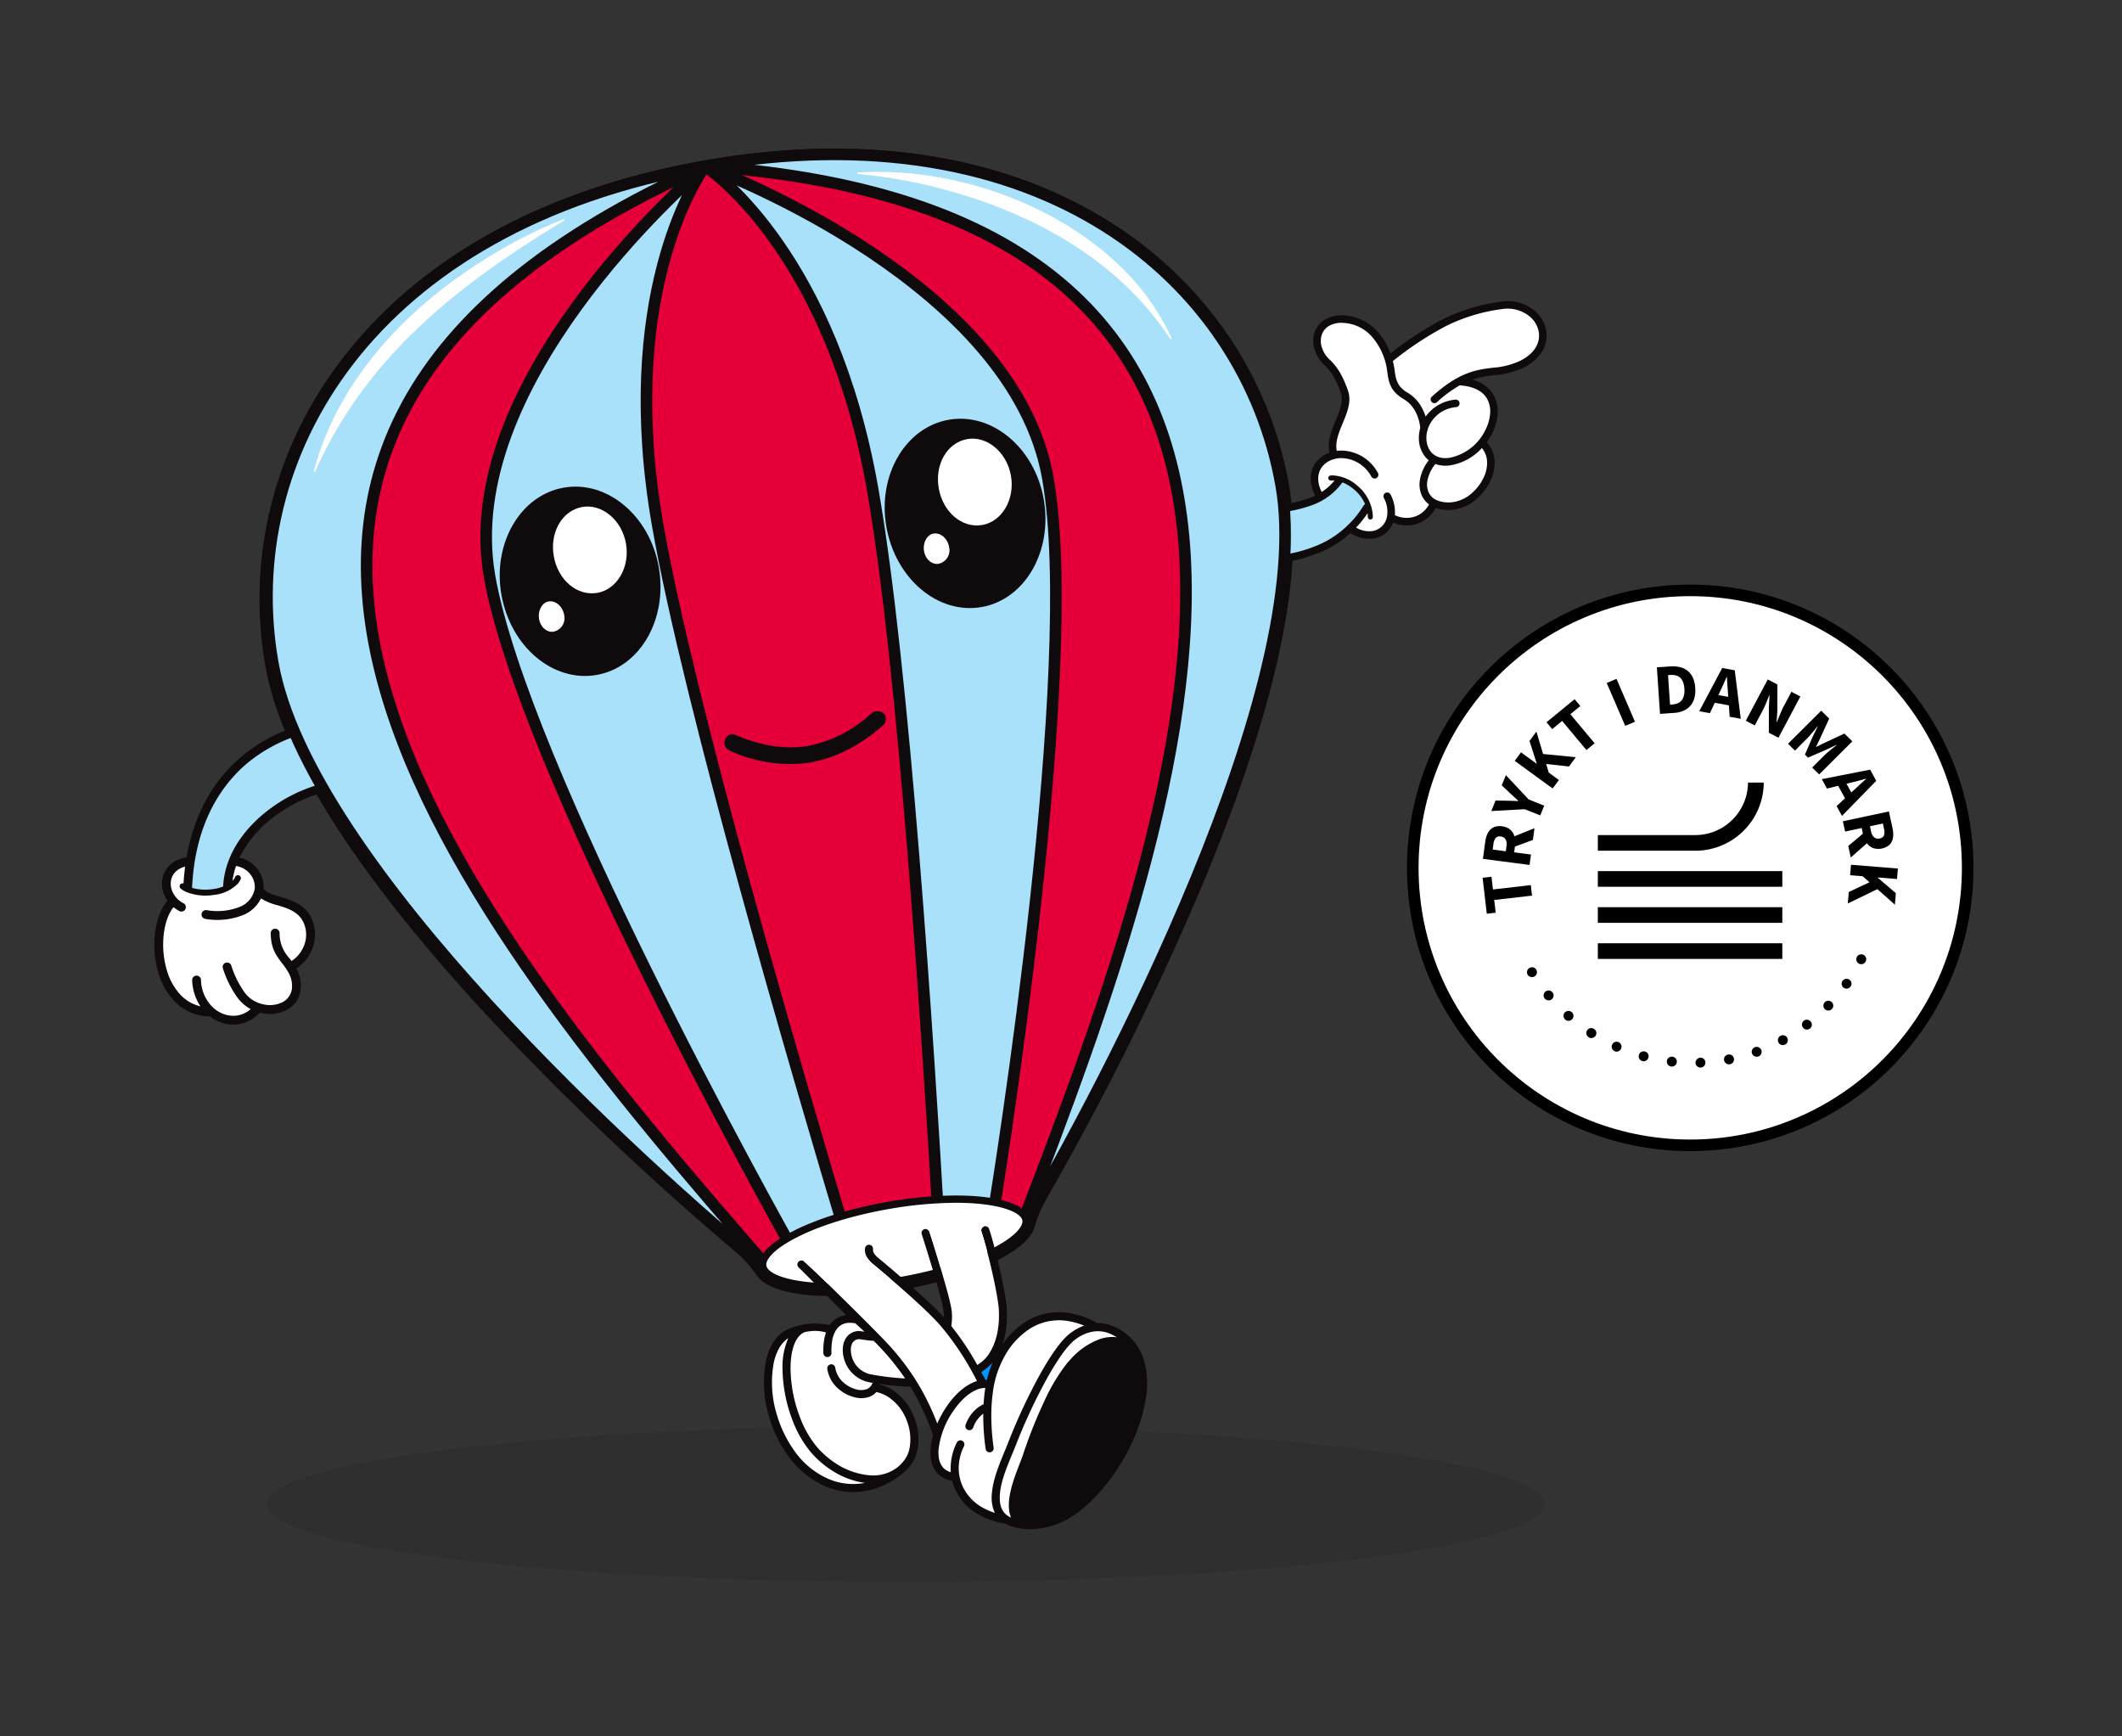<svg xmlns="http://www.w3.org/2000/svg" xmlns:xlink="http://www.w3.org/1999/xlink" width="550" height="450" viewBox="0 0 550 450">
  <rect x="0" y="0" width="550" height="450" fill="#333333" stroke="none"/>
  <defs>
    <clipPath id="clip-Mini_Mois_Ballon">
      <rect width="550" height="450"/>
    </clipPath>
  </defs>
  <g id="Mini_Mois_Ballon" data-name="Mini Mois Ballon" clip-path="url(#clip-Mini_Mois_Ballon)">
    <g id="Mini_Mois" data-name="Mini Mois" transform="translate(40.007 38.019)">
      <path id="Path_24662" data-name="Path 24662" d="M208.434,487.4c91.488,0,165.655,9.05,165.655,20.214s-74.168,20.215-165.655,20.215S42.777,518.781,42.777,507.615,116.944,487.4,208.434,487.4" transform="translate(-13.737 -155.848)" fill="#222" fill-rule="evenodd" opacity="0.2"/>
      <path id="Path_24624" data-name="Path 24624" d="M239.917,280.544a5.406,5.406,0,0,0,.344-.808c.348-1.062.647-2.142,1.069-3.177a41.552,41.552,0,0,1,2.414-4.958,760.322,760.322,0,0,0,39.872-80.234c19.073-45.586,26.694-80.33,22.65-103.265a98.221,98.221,0,0,0-15.23-37.877,101.686,101.686,0,0,0-30.808-29.66c-27.6-17.277-63.54-22.647-103.917-15.527S84,29.494,63.97,55.171A101.693,101.693,0,0,0,45.163,93.579a98.217,98.217,0,0,0-1.357,40.8c4.045,22.936,23.088,52.979,56.6,89.292a760.74,760.74,0,0,0,64.945,61.787q.554.468,1.09.956a38.67,38.67,0,0,1,4.622,5.46c3.514,4.635,18.694,5.98,36.192,2.894,16.389-2.89,29.542-8.737,32.555-14.033Z" transform="translate(-13.579 0)" fill="#e5003a"/>
      <path id="Path_24625" data-name="Path 24625" d="M239.917,280.544a5.406,5.406,0,0,0,.344-.808c.348-1.062.647-2.142,1.069-3.177a41.552,41.552,0,0,1,2.414-4.958,760.322,760.322,0,0,0,39.872-80.234c19.073-45.586,26.694-80.33,22.65-103.265a98.221,98.221,0,0,0-15.23-37.877,101.686,101.686,0,0,0-30.808-29.66c-27.6-17.277-63.54-22.647-103.917-15.527S84,29.494,63.97,55.171A101.693,101.693,0,0,0,45.163,93.579a98.217,98.217,0,0,0-1.357,40.8c4.045,22.936,23.088,52.979,56.6,89.292a760.74,760.74,0,0,0,64.945,61.787q.554.468,1.09.956a38.67,38.67,0,0,1,4.622,5.46c3.514,4.635,18.694,5.98,36.192,2.894,16.389-2.89,29.542-8.737,32.555-14.033Z" transform="translate(-13.579 0)" fill="none" stroke="#0f0b0c" stroke-miterlimit="10" stroke-width="2.91"/>
      <path id="Path_24626" data-name="Path 24626" d="M421.744,126.1a39.432,39.432,0,0,0,17.127-3.576,27.9,27.9,0,0,0,6.563-4.422,8.694,8.694,0,0,0,5.881,1.43,6.5,6.5,0,0,0,3.472-1.629,6.579,6.579,0,0,0,1.695-2.5,8.814,8.814,0,0,0,5.835.415,8.407,8.407,0,0,0,5.055-3.966c.038-.065.086-.152.141-.26a10.3,10.3,0,0,0,4.471.474,11.405,11.405,0,0,0,6.6-3.209,14.226,14.226,0,0,0,3.205-4.463,10.489,10.489,0,0,0,.975-5.225,7.9,7.9,0,0,0-2.008-4.623,16,16,0,0,0,1.4-2.29,13.169,13.169,0,0,0,1.427-5.182,8.529,8.529,0,0,0-1.162-4.92,8.763,8.763,0,0,0-5.47-3.786,25.6,25.6,0,0,1,5.709-1.168,21.521,21.521,0,0,0,7.587-1.958c3.385-1.669,5.205-4.034,5.8-6.483a7.8,7.8,0,0,0-.2-4.352,8.885,8.885,0,0,0-2.376-3.634l-.045-.045a10.929,10.929,0,0,0-9.071-2.575,47.546,47.546,0,0,0-15.2,4.653A84.638,84.638,0,0,0,455.8,71.559a17.218,17.218,0,0,0-3.438-5.737,12.464,12.464,0,0,0-8.8-4.134,8.326,8.326,0,0,0-4.767,1.1,6.173,6.173,0,0,0-2.582,3.1,7.057,7.057,0,0,0-.247,4.028,9.2,9.2,0,0,0,2.754,4.68,13.353,13.353,0,0,1,2.605,3.463,27.83,27.83,0,0,1,1.584,3.683c.775,2.123-.251,4.6-1.3,7.145-1.125,2.721-2.275,5.5-1.629,8.379a8.45,8.45,0,0,0-.78.33,7.414,7.414,0,0,0-2.811,2.339c-1.484,2.074-1.844,4.987-.178,8.376a.945.945,0,0,0,.049.09q-.731.356-1.517.662a31.935,31.935,0,0,1-10.785,1.893l-.088,1.955a34.008,34.008,0,0,0,11.577-2.027,16.582,16.582,0,0,0,7.9-5.909,10.853,10.853,0,0,1,3.035,1.848,10.453,10.453,0,0,1,2.834,3.776.965.965,0,0,0-.367.344,25.9,25.9,0,0,1-10.832,9.822,37.2,37.2,0,0,1-15.781,3.37Z" transform="translate(-135.408 -17.978)" fill="#0f0b0c" fill-rule="evenodd"/>
      <path id="Path_24627" data-name="Path 24627" d="M447.3,102.025a7.007,7.007,0,0,1,2.887-.68,9.026,9.026,0,0,1,7.894,4.781.975.975,0,1,0,1.672-1,10.941,10.941,0,0,0-9.611-5.734,9.43,9.43,0,0,0-1.014.079c-.48-2.291.539-4.757,1.536-7.171,1.2-2.893,2.365-5.719,1.326-8.561a29.8,29.8,0,0,0-1.695-3.94,15.293,15.293,0,0,0-2.988-3.955,7.259,7.259,0,0,1-2.186-3.682,5.124,5.124,0,0,1,.169-2.92,4.239,4.239,0,0,1,1.773-2.13,6.41,6.41,0,0,1,3.661-.811,10.565,10.565,0,0,1,7.451,3.514,16.7,16.7,0,0,1,4.02,9.029l.007.052c.354,2.628.689,5.109,4.356,7.218a7.923,7.923,0,0,1,2.894,3.077,10.958,10.958,0,0,1,1.3,4.376,9.318,9.318,0,0,0-.319,3.353,7.687,7.687,0,0,0,1.08,3.335,6.447,6.447,0,0,0,1.451,1.653,11.451,11.451,0,0,0-2.282,5.027,7.015,7.015,0,0,0,.54,4.231,5.891,5.891,0,0,0,1.815,2.172l-.115.2a6.47,6.47,0,0,1-3.886,3.057,6.905,6.905,0,0,1-4.854-.47,9.819,9.819,0,0,0-1.123-5.355.978.978,0,0,0-1.748.876,7.414,7.414,0,0,1,.786,5.112,4.743,4.743,0,0,1-1.383,2.365,4.559,4.559,0,0,1-2.435,1.139,6.571,6.571,0,0,1-4.149-.913,28.71,28.71,0,0,0,2.976-3.709l.005.046a8.5,8.5,0,0,1,.061.959.651.651,0,0,0,1.3,0,9.976,9.976,0,0,0-.067-1.106,11.078,11.078,0,0,0-3.939-7.037,10.388,10.388,0,0,0-6.359-2.675,5.287,5.287,0,0,0-.61.038.65.65,0,1,0,.152,1.291,4.05,4.05,0,0,1,.459-.027c.138,0,.281,0,.425.016a13.258,13.258,0,0,1-3.327,2.973c-1.3-2.65-1.074-4.855.013-6.374a5.471,5.471,0,0,1,2.077-1.717" transform="translate(-142.653 -20.642)" fill="#fff" fill-rule="evenodd"/>
      <path id="Path_24628" data-name="Path 24628" d="M482.321,97.486A5.731,5.731,0,0,1,481.529,95a7.335,7.335,0,0,1,.2-2.467.97.97,0,0,0,.14-.485,8.451,8.451,0,0,1,7.376-5.655A.977.977,0,1,0,489,84.452a10.711,10.711,0,0,0-7.7,4.4,12.491,12.491,0,0,0-1-2.349,9.871,9.871,0,0,0-3.63-3.829c-2.835-1.63-3.106-3.645-3.393-5.779l-.007-.052a20.632,20.632,0,0,0-.464-2.379,85.6,85.6,0,0,1,13.608-9A45.657,45.657,0,0,1,501.009,61a9,9,0,0,1,7.48,2.081l.044.037a6.913,6.913,0,0,1,1.85,2.823,5.874,5.874,0,0,1,.159,3.273c-.464,1.916-1.958,3.8-4.767,5.186a19.859,19.859,0,0,1-6.956,1.774c-4.28.519-8.77,1.065-15.879,7.475a.977.977,0,1,0,1.312,1.447,32.9,32.9,0,0,1,5.937-4.382.984.984,0,0,0,.259.057c3.49.287,5.628,1.563,6.7,3.315a6.608,6.608,0,0,1,.883,3.809,11.224,11.224,0,0,1-1.228,4.4,13.132,13.132,0,0,1-9.216,7.212c-2.561.413-4.331-.516-5.263-2.025" transform="translate(-151.803 -18.9)" fill="#fff" fill-rule="evenodd"/>
      <path id="Path_24629" data-name="Path 24629" d="M488.007,118.222a7.944,7.944,0,0,0,4.069.307,14.192,14.192,0,0,0,8-4.45,5.957,5.957,0,0,1,1.325,3.265,8.56,8.56,0,0,1-.809,4.253,12.273,12.273,0,0,1-2.766,3.844,9.443,9.443,0,0,1-5.43,2.683,8.032,8.032,0,0,1-3.964-.5,4.142,4.142,0,0,1-2.123-1.975,5.075,5.075,0,0,1-.367-3.056,9.638,9.638,0,0,1,2.035-4.327q.018-.024.034-.047" transform="translate(-155.988 -35.99)" fill="#fff" fill-rule="evenodd"/>
      <path id="Path_24630" data-name="Path 24630" d="M424.1,135.144a67.226,67.226,0,0,1-1.25,9.463q-.181.887-.385,1.764A37.191,37.191,0,0,0,438.242,143a25.9,25.9,0,0,0,10.832-9.821.972.972,0,0,1,.367-.344,10.446,10.446,0,0,0-2.834-3.775,10.846,10.846,0,0,0-3.035-1.849,16.579,16.579,0,0,1-7.9,5.909,33.991,33.991,0,0,1-11.577,2.027" transform="translate(-135.638 -40.206)" fill="#a9e0fa" fill-rule="evenodd"/>
      <path id="Path_24631" data-name="Path 24631" d="M57.227,237.137c-1.5-2.2-4.1-3.313-7.3-3.5a24.874,24.874,0,0,0-9.071,1.434,39.378,39.378,0,0,0-9.578,4.789c-7.077,4.826-12.935,12.151-13.441,20.862a1.09,1.09,0,0,0,.008.211,12.406,12.406,0,0,1-2.671.672,12.885,12.885,0,0,1-5.382-.315v-.026l.014-.3c.729-14.833,6.392-25.325,14.293-31.99a40.228,40.228,0,0,1,27.721-9.092l.2.01a1.144,1.144,0,1,0,.1-2.287l-.2-.01a44.865,44.865,0,0,0-9.514.59l-2.272.449a41.019,41.019,0,0,0-17.511,8.593c-6.946,5.859-12.253,14.479-14.285,26.161a7.883,7.883,0,0,0-4.541,2.2,6.454,6.454,0,0,0-1.766,3.6,7.382,7.382,0,0,0,.539,3.946,8.072,8.072,0,0,0,.839,1.5c-2.014,2.286-3.2,6.1-3.385,10.244a25.767,25.767,0,0,0,1.029,8.452,17.831,17.831,0,0,0,4.131,7.331,12.864,12.864,0,0,0,8.92,3.94,1.137,1.137,0,0,0,.264-.019,10.427,10.427,0,0,0,2.683,1.518,9.55,9.55,0,0,0,3.808.625,9.206,9.206,0,0,0,6.451-3.095l.014-.016q.277.067.563.121a9.683,9.683,0,0,0,6.466-.817,7.022,7.022,0,0,0,2.316-2.008,6.856,6.856,0,0,0,1.2-2.811,9.075,9.075,0,0,0-1.09-5.917,10.556,10.556,0,0,0,3.838-4.381,10.075,10.075,0,0,0,.925-5.774c-.906-6.01-5.237-7.309-9-8.438-1.768-.53-3.385-1.015-4.107-1.928a1.151,1.151,0,0,0-.126-.137,7.566,7.566,0,0,0-1.373-4.819,8.094,8.094,0,0,0-4.872-3.252,30.492,30.492,0,0,1,10.5-11.694,37.032,37.032,0,0,1,9.013-4.511l.052-.018a27.766,27.766,0,0,1,6.934-1.3L49,235.9q.408,0,.8.024c2.492.145,4.475.944,5.538,2.5a1.147,1.147,0,0,0,1.893-1.291" transform="translate(0 -69.21)" fill="#0f0b0c" fill-rule="evenodd"/>
      <path id="Path_24632" data-name="Path 24632" d="M61.86,237.725c-1.5-2.2-4.1-3.313-7.3-3.5a24.875,24.875,0,0,0-9.071,1.434,39.38,39.38,0,0,0-9.578,4.788C28.83,245.273,22.972,252.6,22.467,261.31a1.09,1.09,0,0,0,.008.211,12.4,12.4,0,0,1-2.671.672,12.885,12.885,0,0,1-5.382-.315v-.026l.014-.3c.729-14.833,6.392-25.325,14.293-31.99a40.228,40.228,0,0,1,27.721-9.092l.2.01a1.147,1.147,0,0,0,1.192-1.095" transform="translate(-4.633 -69.798)" fill="#a9e0fa" fill-rule="evenodd"/>
      <path id="Path_24633" data-name="Path 24633" d="M26.137,276a5.227,5.227,0,0,1,.97,3.4,3.6,3.6,0,0,1-.063.4l-.01.038a6.24,6.24,0,0,1-3.82,4.376,15.874,15.874,0,0,1-8.553.847,1.147,1.147,0,1,0-.34,2.268,18.169,18.169,0,0,0,9.826-1.025,8.744,8.744,0,0,0,4.571-4.294,14.168,14.168,0,0,0,4.253,1.765c3.114.933,6.7,2.008,7.387,6.581a7.783,7.783,0,0,1-.726,4.455,8.241,8.241,0,0,1-3,3.431c-.2-.27-.4-.531-.6-.792a9.341,9.341,0,0,1-2.485-6.429,1.147,1.147,0,0,0-2.295,0c0,3.965,1.458,5.863,2.96,7.82a17.727,17.727,0,0,1,1.57,2.283,6.9,6.9,0,0,1,.921,4.549,4.563,4.563,0,0,1-.8,1.87A4.726,4.726,0,0,1,34.34,308.9a7.449,7.449,0,0,1-4.96.574,7.966,7.966,0,0,1-4.987-3.2A25.493,25.493,0,0,1,21,299.347a1.147,1.147,0,0,0-2.161.762,27.5,27.5,0,0,0,3.744,7.568,10.878,10.878,0,0,0,3.47,3.035,6.822,6.822,0,0,1-4.213,1.715,7.268,7.268,0,0,1-2.893-.482,8.261,8.261,0,0,1-2.639-1.639,10.165,10.165,0,0,1-3.134-7.183,1.144,1.144,0,1,0-2.287.1,12.951,12.951,0,0,0,2.155,6.77,10.485,10.485,0,0,1-5.137-2.941,15.589,15.589,0,0,1-3.575-6.4,23.447,23.447,0,0,1-.936-7.693c.155-3.549,1.09-6.765,2.671-8.663a9.055,9.055,0,0,0,1.513,1,1.143,1.143,0,1,0,1.059-2.027,6.211,6.211,0,0,1-2.877-3.046,5.09,5.09,0,0,1-.377-2.716,4.182,4.182,0,0,1,1.138-2.333,5.291,5.291,0,0,1,2.536-1.388q-.277,2.123-.414,4.372a.762.762,0,0,0-.732,1.31,6.422,6.422,0,0,0,1.373.848,13.443,13.443,0,0,0,7.19.8,10.1,10.1,0,0,0,6.26-2.929l.045-.051a4.864,4.864,0,0,0,.657-1.041.764.764,0,1,0-1.387-.64,3.389,3.389,0,0,1-.454.714l-.031.041c-.07.084-.145.164-.223.244a19.581,19.581,0,0,1,.92-3.847c.075.013.149.029.224.044l.04.01A5.845,5.845,0,0,1,26.137,276" transform="translate(-1.086 -87.205)" fill="#fff" fill-rule="evenodd"/>
      <path id="Path_24634" data-name="Path 24634" d="M220.827,286.707c-14.109-46.974-41.489-140.684-49.634-186.877C160.783,40.8,180.8,10.162,183.406,6.49c-5.188,4.446-64.616,56.634-55.849,106.355,8.614,48.85,72.471,163.6,80.17,177.308,3.582-1.135,8.049-2.314,13.1-3.442" transform="translate(-40.673 -1.448)" fill="#a9e0fa"/>
      <path id="Path_24635" data-name="Path 24635" d="M220.827,286.707c-14.109-46.974-41.489-140.684-49.634-186.877C160.783,40.8,180.8,10.162,183.406,6.49c-5.188,4.446-64.616,56.634-55.849,106.355,8.614,48.85,72.471,163.6,80.17,177.308C211.31,289.017,215.775,287.836,220.827,286.707Z" transform="translate(-40.673 -1.448)" fill="none" stroke="#0f0b0c" stroke-linecap="round" stroke-linejoin="round" stroke-width="3"/>
      <path id="Path_24636" data-name="Path 24636" d="M253.636,90.024c8.145,46.192,14.463,143.614,17.275,192.581,5.133-.666,9.734-1.085,13.487-1.244,2.545-15.516,23.306-145.184,14.692-194.034C290.236,37.121,215.365,8.4,210.232,6.486c3.006,2.04,32.843,23.641,43.4,83.535" transform="translate(-67.5 -1.447)" fill="#a9e0fa"/>
      <path id="Path_24637" data-name="Path 24637" d="M253.636,90.024c8.145,46.192,14.463,143.614,17.275,192.581,5.133-.666,9.734-1.085,13.487-1.244,2.545-15.516,23.306-145.184,14.692-194.034C290.236,37.121,215.365,8.4,210.232,6.486,213.238,8.526,243.075,30.127,253.636,90.024Z" transform="translate(-67.5 -1.447)" fill="none" stroke="#0f0b0c" stroke-linejoin="round" stroke-width="3"/>
      <path id="Path_24638" data-name="Path 24638" d="M292.009,280.1c.115.017.225.035.333.054,21.7-36.817,76.416-140.219,67.211-192.435C350.125,34.249,297.1-10.277,210.232,5.041,387.084,17.416,337.367,163.075,292.009,280.1" transform="translate(-67.5 -0.001)" fill="#a9e0fa"/>
      <path id="Path_24639" data-name="Path 24639" d="M292.009,280.1c.115.017.225.035.333.054,21.7-36.817,76.416-140.219,67.211-192.435C350.125,34.249,297.1-10.277,210.232,5.041,387.084,17.416,337.367,163.075,292.009,280.1Z" transform="translate(-67.5 -0.001)" fill="none" stroke="#0f0b0c" stroke-linecap="round" stroke-linejoin="round" stroke-width="3"/>
      <path id="Path_24640" data-name="Path 24640" d="M173.771,292.925C91.125,198.472-5.411,78.6,156.541,6.486,69.677,21.8,35.077,81.778,44.505,135.247c9.207,52.216,95.987,130.668,128.971,157.843.094-.057.192-.109.294-.165" transform="translate(-13.809 -1.447)" fill="#a9e0fa"/>
      <path id="Path_24641" data-name="Path 24641" d="M173.771,292.925C91.125,198.472-5.411,78.6,156.541,6.486,69.677,21.8,35.077,81.778,44.505,135.247c9.207,52.216,95.987,130.668,128.971,157.843C173.574,293.035,173.669,292.981,173.771,292.925Z" transform="translate(-13.809 -1.447)" fill="none" stroke="#0f0b0c" stroke-linecap="round" stroke-linejoin="round" stroke-width="3"/>
      <path id="Path_24642" data-name="Path 24642" d="M250.437,423.532c-10.47,0-17.606-2.1-18.179-5.358-.411-2.331,2.741-5.447,8.433-8.335,6.181-3.138,14.691-5.766,23.96-7.4a103.727,103.727,0,0,1,17.643-1.65c10.469,0,17.605,2.1,18.179,5.358.411,2.331-2.741,5.447-8.433,8.335-6.182,3.138-14.691,5.766-23.961,7.4a103.781,103.781,0,0,1-17.642,1.65" transform="translate(-74.56 -128.041)" fill="#fff"/>
      <path id="Path_24643" data-name="Path 24643" d="M281.843,399.4v1.888h0c10.795,0,16.848,2.3,17.249,4.578.247,1.4-1.681,4.159-7.93,7.33-6.1,3.1-14.514,5.693-23.7,7.313a102.834,102.834,0,0,1-17.477,1.635c-10.8,0-16.849-2.3-17.25-4.577-.247-1.4,1.681-4.159,7.928-7.33,6.1-3.1,14.514-5.693,23.7-7.312a102.761,102.761,0,0,1,17.477-1.636Zm0,0a104.149,104.149,0,0,0-17.805,1.664c-19.35,3.412-34.2,10.947-33.16,16.829.694,3.938,8.33,6.139,19.109,6.139a104.154,104.154,0,0,0,17.805-1.664c19.35-3.412,34.2-10.947,33.16-16.829-.694-3.938-8.331-6.139-19.109-6.139" transform="translate(-74.112 -127.595)" fill="#0f0b0c"/>
      <path id="Path_24644" data-name="Path 24644" d="M295.6,436.677a20.94,20.94,0,0,1-1.072,5.1,20.786,20.786,0,0,1,6-5.852,16.143,16.143,0,0,1,11.47-2.259A22.181,22.181,0,0,1,318.672,436a1.051,1.051,0,0,1,.321.26,10.076,10.076,0,0,1,4.469.907,13.657,13.657,0,0,1,7.782,8.85,22.7,22.7,0,0,1,.418,9.951,42.463,42.463,0,0,1-3.311,10.718c-4.614,10.242-12.927,19.668-20.613,21.969a22.644,22.644,0,0,1-4.582.914,16.7,16.7,0,0,1-5-.309,10.454,10.454,0,0,1-3.024-1.09,1.062,1.062,0,0,1-.31-.011,21.4,21.4,0,0,1-5.555-1.807,14.539,14.539,0,0,1-6.807-6.6,13.171,13.171,0,0,1-.965-2.664.993.993,0,0,1-.2-.018,6.426,6.426,0,0,1-3.757-2.042,7.212,7.212,0,0,1-1.633-4.083,11.766,11.766,0,0,1-.026-1.991,17.81,17.81,0,0,1,.664-3.656l-.019-.052a74.647,74.647,0,0,0-2.983-7.214,59.492,59.492,0,0,0-2.879-5.313c-1.646-.025-3.287-.135-4.847-.3-1.11-.115-2.18-.252-3.186-.4a.975.975,0,0,1,.05.134,11.922,11.922,0,0,1,3.548,1.58,14.6,14.6,0,0,1,5.49,7.11,15.11,15.11,0,0,1,.74,8.461v0a9.613,9.613,0,0,1-1.31,3.159,11.958,11.958,0,0,1-2.172,2.5,11.309,11.309,0,0,1-1.1.841c-.023.021-.047.04-.071.057a21.612,21.612,0,0,1-6.664,3.392,18.288,18.288,0,0,1-12.029-.5,23.138,23.138,0,0,1-10.065-7.986,33.256,33.256,0,0,1-5.022-10.285,30.414,30.414,0,0,1-.828-14.356c.708-3.278,2.173-6.061,4.583-7.674a8.023,8.023,0,0,1,1.5-.758,17.478,17.478,0,0,1,10.458-.925,6.268,6.268,0,0,1,4.261-2.63c-.6-.525-11.646-11.75-12.265-12.288a1.044,1.044,0,0,1,1.37-1.577c3.936,3.417,17.8,17.225,20.806,20.382a65.069,65.069,0,0,1,7.989,10.088,61.119,61.119,0,0,1,3.528,6.377c.771,1.606,1.507,3.31,2.212,5.123a26.833,26.833,0,0,1,2.572-4.622c2.123-3.049,4.844-5.5,7.708-6.353a73.115,73.115,0,0,0-9.534-14.453c-3.45-3.959-11.646-11.1-17.263-15.75a7.6,7.6,0,0,1-1.641-1.766,3.712,3.712,0,0,1-.585-2.443,1.047,1.047,0,0,1,2.081.229,1.691,1.691,0,0,0,.278,1.108,5.611,5.611,0,0,0,1.2,1.262c5.408,4.479,13.539,11.555,16.945,15.349a21.483,21.483,0,0,0-.4-3.081c-.635-3.319-4.679-16.421-5.393-18.476a1.046,1.046,0,0,1,1.976-.688c.733,2.1,4.809,15.311,5.471,18.776a13.477,13.477,0,0,1,.213,5.652,71.644,71.644,0,0,1,6.75,10.1,11.5,11.5,0,0,0,1.454-1.087,8.7,8.7,0,0,0,1.516-1.726c2.12-3.218,2.794-7.171,2.609-11.3-.189-4.21-3.136-16.413-4.506-20.424a1.048,1.048,0,1,1,1.983-.678c1.422,4.16,4.41,16.557,4.61,21.012,0,.1,0,.985,0,1.721,0,.688-.012,1.377-.073,2.065" transform="translate(-74.705 -131.373)" fill="#0f0b0c" fill-rule="evenodd"/>
      <path id="Path_24645" data-name="Path 24645" d="M273.055,455.935q-.61-.641-1.243-1.279h-.1a19.982,19.982,0,0,1-2.4-.258c-.281-.042-.55-.083-.861-.12a2.008,2.008,0,0,0-2.135.913,3.473,3.473,0,0,0-.423,1.546,6.015,6.015,0,0,0,.252,2.023,6.384,6.384,0,0,0,4.919,4.594c1.6.3,3.541.6,5.622.815,1.063.108,2.161.194,3.265.243a64.464,64.464,0,0,0-6.891-8.476" transform="translate(-85.367 -145.196)" fill="#fff" fill-rule="evenodd"/>
      <path id="Path_24646" data-name="Path 24646" d="M268.35,467.314a9.8,9.8,0,0,0-3.222-1.377h-.005a4.514,4.514,0,0,1-1.726,1.2,6.494,6.494,0,0,1-3.874.172,9.958,9.958,0,0,1-3.771-1.827,8.536,8.536,0,0,1-3.353-5.537,1.045,1.045,0,1,1,2.072-.272,6.456,6.456,0,0,0,2.564,4.155A7.839,7.839,0,0,0,260,465.272a4.452,4.452,0,0,0,2.632-.082,2.467,2.467,0,0,0,1.365-1.331,1.046,1.046,0,0,1,.189-.287q-.459-.079-.888-.159a8.46,8.46,0,0,1-6.549-6.065,8.089,8.089,0,0,1-.325-2.732,5.549,5.549,0,0,1,.7-2.476,3.977,3.977,0,0,1,4.184-1.94c.2.025.448.06.71.1q-1.147-1.09-2.361-2.192a1,1,0,0,1-.185-.011,7.349,7.349,0,0,0-1.406-.09,3.992,3.992,0,0,0-3.023,1.368,7.016,7.016,0,0,0-1.411,3.5,15.327,15.327,0,0,0-.146,2.91,1.048,1.048,0,0,1-2.1.074,17.348,17.348,0,0,1,.172-3.3,11.61,11.61,0,0,1,.506-2.06,10.3,10.3,0,0,0-4.278-.3c-.414.051-.818.122-1.213.206l-.036.015a3.684,3.684,0,0,0-1.039.641c-1.784,1.543-2.619,4.833-2.623,8.778a36.315,36.315,0,0,0,2.619,13.093,26.134,26.134,0,0,0,4.292,7.318,22.611,22.611,0,0,0,4.666,4.082,18.764,18.764,0,0,0,8.822,3.175,10.269,10.269,0,0,0,7.6-2.29,9.884,9.884,0,0,0,1.791-2.065,7.572,7.572,0,0,0,1.017-2.475,13,13,0,0,0-.657-7.265,12.507,12.507,0,0,0-4.677-6.1" transform="translate(-77.982 -143.2)" fill="#fff" fill-rule="evenodd"/>
      <path id="Path_24647" data-name="Path 24647" d="M259.856,491.371a21.352,21.352,0,0,1-8.835-3.409,24.711,24.711,0,0,1-5.1-4.463,28.226,28.226,0,0,1-4.647-7.909,38.5,38.5,0,0,1-2.772-13.879A18.375,18.375,0,0,1,240,453.86c-1.961,1.281-3.171,3.625-3.774,6.421a28.239,28.239,0,0,0,.786,13.321,31.162,31.162,0,0,0,4.7,9.638,21.048,21.048,0,0,0,9.138,7.279,16.227,16.227,0,0,0,9.01.851" transform="translate(-75.692 -145.08)" fill="#fff" fill-rule="evenodd"/>
      <path id="Path_24648" data-name="Path 24648" d="M317.5,464.256a13.606,13.606,0,0,1-1.826,1.351q.523.961,1.062,1.988l.018.037c.124,0,.251.005.378.013a27.859,27.859,0,0,1,1.485-4.524,11.309,11.309,0,0,1-1.119,1.135" transform="translate(-101.352 -148.053)" fill="#0092ff" fill-rule="evenodd"/>
      <path id="Path_24649" data-name="Path 24649" d="M310.954,464.584c-2.714.284-5.474,2.658-7.63,5.752a21.809,21.809,0,0,0-3.963,10.26,9.74,9.74,0,0,0,.025,1.646,5.177,5.177,0,0,0,1.122,2.92,4.148,4.148,0,0,0,2.032,1.233,14.26,14.26,0,0,1,.211-3.7,15.43,15.43,0,0,1,1.342-3.99,1.046,1.046,0,0,1,1.876.925,13.337,13.337,0,0,0-1.161,3.448,11.589,11.589,0,0,0,.928,7.265,12.47,12.47,0,0,0,5.852,5.645,17.541,17.541,0,0,0,2.352.952,9.715,9.715,0,0,1-.74-5.2c.318-3.579,1.912-7.425,3.306-10.792.34-.819.668-1.611.979-2.409a147.128,147.128,0,0,1,8.285-17.69c2.642-4.7,5.3-8.534,7.5-10.284a13.356,13.356,0,0,1,3.805-2.15,18.63,18.63,0,0,0-4.02-1.167,14.1,14.1,0,0,0-10.021,1.966,19.911,19.911,0,0,0-6.851,7.693,25.6,25.6,0,0,0-2.579,7.654,44.366,44.366,0,0,0-.566,7.343,60.047,60.047,0,0,0,.6,8.157,1.046,1.046,0,1,1-2.073.287,62.117,62.117,0,0,1-.614-8.444c0-.221,0-.441,0-.662a6.773,6.773,0,0,0-1.159,1.069,7.752,7.752,0,0,0-1.447,2.5,1.046,1.046,0,0,1-1.978-.683,9.881,9.881,0,0,1,1.84-3.186,8.211,8.211,0,0,1,2.788-2.136l.04-.016c.084-1.44.229-2.856.448-4.23a5.185,5.185,0,0,0-.526.03" transform="translate(-96.108 -142.883)" fill="#fff" fill-rule="evenodd"/>
      <path id="Path_24650" data-name="Path 24650" d="M335.109,463.213a145.093,145.093,0,0,0-8.158,17.425c-.287.741-.636,1.579-1,2.45-1.337,3.227-2.868,6.914-3.155,10.175-.229,2.6.337,4.172,1.251,5.14a4.9,4.9,0,0,0,1.617,1.1c-1.648-3.964.651-9.88,2.24-13.969.348-.9.661-1.7.884-2.373a124.72,124.72,0,0,1,5.611-14.046,47.834,47.834,0,0,1,5.7-9.5c.326-.392.68-.793,1.06-1.2a18.84,18.84,0,0,1,7.63-5.206,9.836,9.836,0,0,1,4.314-.431,13.7,13.7,0,0,0-1.581-.839,8.013,8.013,0,0,0-4.665-.617,10.523,10.523,0,0,0-4.767,2.222c-1.975,1.572-4.46,5.182-6.98,9.668" transform="translate(-103.624 -144.23)" fill="#fff" fill-rule="evenodd"/>
      <path id="Path_24651" data-name="Path 24651" d="M285.138,461.48c2.123-3.049,4.844-5.5,7.708-6.354a73.109,73.109,0,0,0-9.534-14.453c-3.45-3.958-11.646-11.1-17.263-15.75a7.616,7.616,0,0,1-1.641-1.766l-16.378.975c3.936,3.418,17.8,17.225,20.806,20.382a65.1,65.1,0,0,1,7.989,10.088,61.2,61.2,0,0,1,3.528,6.378c.771,1.606,1.507,3.31,2.212,5.123a26.832,26.832,0,0,1,2.572-4.622" transform="translate(-79.636 -135.222)" fill="#fff" fill-rule="evenodd"/>
      <path id="Path_24652" data-name="Path 24652" d="M293.9,411.95a1.046,1.046,0,0,1,1.332.645c.733,2.1,4.808,15.311,5.471,18.775a13.445,13.445,0,0,1,.212,5.652,71.443,71.443,0,0,1,6.75,10.1,11.578,11.578,0,0,0,1.455-1.086,8.737,8.737,0,0,0,1.515-1.727c2.12-3.218,2.793-7.171,2.609-11.3-.189-4.211-3.136-16.413-4.507-20.424a1.049,1.049,0,0,1,.653-1.331" transform="translate(-94.362 -131.401)" fill="#fff" fill-rule="evenodd"/>
      <path id="Path_24653" data-name="Path 24653" d="M268.372,8.841C291.883,7.317,318.345,16.1,335.618,32.3A60.873,60.873,0,0,1,349.862,51.88l-.3.194c-.591-.869-1.978-2.827-2.543-3.65-.556-.7-2.166-2.761-2.754-3.493-13.377-16.046-32.674-26.023-52.591-31.474A132.97,132.97,0,0,0,268.354,9.2l.018-.359" transform="translate(-86.16 -2.148)" fill="#fff"/>
      <path id="Path_24654" data-name="Path 24654" d="M125.869,26.988C106.7,38.571,88.3,51.732,74.613,69.57A114.452,114.452,0,0,0,61.171,92.157l-.344-.1c.291-1.009,1-3.327,1.28-4.284.312-.844,1.2-3.317,1.532-4.2,7.84-19.506,23.355-34.989,40.927-46.063a123.33,123.33,0,0,1,21.179-10.859Z" transform="translate(-19.533 -7.921)" fill="#fff"/>
      <path id="Path_24655" data-name="Path 24655" d="M295.378,103.171c-11.273,1.988-18.467,14.486-16.129,27.743,2.38,13.5,13.415,22.776,24.688,20.791s18.468-14.485,16.088-27.978c-2.338-13.258-13.373-22.542-24.646-20.554" transform="translate(-89.516 -32.403)" fill="#0f0b0c" fill-rule="evenodd"/>
      <path id="Path_24656" data-name="Path 24656" d="M306.75,110.612c-5.278.93-8.478,6.621-7.392,12.777s6.04,10.408,11.317,9.478c5.037-.888,8.478-6.622,7.392-12.777s-6.281-10.366-11.317-9.478" transform="translate(-96.047 -34.839)" fill="#fff" fill-rule="evenodd"/>
      <path id="Path_24657" data-name="Path 24657" d="M297.6,154.541a3.582,3.582,0,0,0,2.69-4.38c-.375-2.13-2.149-3.771-4.068-3.433-1.679.3-2.784,2.443-2.41,4.574s2.107,3.535,3.786,3.239" transform="translate(-94.312 -46.458)" fill="#fff" fill-rule="evenodd"/>
      <path id="Path_24658" data-name="Path 24658" d="M148.418,129.083c-11.273,1.988-18.467,14.486-16.129,27.743,2.38,13.5,13.415,22.776,24.688,20.791s18.467-14.485,16.088-27.98c-2.338-13.258-13.373-22.542-24.646-20.554" transform="translate(-42.334 -40.721)" fill="#0f0b0c" fill-rule="evenodd"/>
      <path id="Path_24659" data-name="Path 24659" d="M159.786,136.526c-5.278.93-8.478,6.621-7.392,12.777s6.04,10.408,11.317,9.478c5.037-.888,8.478-6.622,7.392-12.777s-6.28-10.366-11.317-9.478" transform="translate(-48.863 -43.159)" fill="#fff" fill-rule="evenodd"/>
      <path id="Path_24660" data-name="Path 24660" d="M150.642,180.454a3.581,3.581,0,0,0,2.69-4.379c-.375-2.13-2.149-3.771-4.068-3.433-1.679.3-2.784,2.443-2.41,4.574s2.107,3.534,3.786,3.238" transform="translate(-47.129 -54.778)" fill="#fff" fill-rule="evenodd"/>
      <path id="Path_24661" data-name="Path 24661" d="M258.791,218.164a2.209,2.209,0,0,0,.219-2.967,2.6,2.6,0,0,0-3.243-.161,33.43,33.43,0,0,1-16.79,8.574c-6.038.822-11.889-.1-18.313-2.872a2,2,0,0,0-2.794.981,2.222,2.222,0,0,0,1.022,2.993,37.38,37.38,0,0,0,20.6,3.2c6.716-1.185,13.1-4.263,19.3-9.753" transform="translate(-69.872 -68.245)" fill="#0f0b0c"/>
    </g>
    <g id="Trykt_i_Danmark" data-name="Trykt i Danmark" transform="translate(366.179 153)">
      <ellipse id="Stroke" cx="71.911" cy="71.911" rx="71.911" ry="71.911" transform="translate(0 0)" fill="#fff" stroke="#000" stroke-miterlimit="10" stroke-width="3"/>
      <g id="Content" transform="translate(18.092 19.689)">
        <path id="Path_802" data-name="Path 802" d="M14.342,49.81a1.249,1.249,0,0,0-.453,1.725v.032a1.353,1.353,0,0,0,1.131.606,1.18,1.18,0,0,0,.645-.191,1.286,1.286,0,0,0,.449-1.757,1.27,1.27,0,0,0-1.773-.415" transform="translate(-2.202 28.373)"/>
        <path id="Path_803" data-name="Path 803" d="M20.481,42.08l-.316-2.728-9.806,1.131-.388-3.3-2.3.266,1.089,9.318,2.306-.262-.388-3.3Z" transform="translate(-7.668 17.341)"/>
        <path id="Path_804" data-name="Path 804" d="M18.543,29.538l-5.91-6.3-1.078,2.647,2.19,2.056c.364.33.712.655,1.051.968s.691.64,1.064.974l-.027.07c-.51-.015-.99-.03-1.445-.047s-.935-.03-1.424-.04l-3.007-.043-1.1,2.72,8.656-.479,4.027,1.608,1.03-2.528Z" transform="translate(-6.597 4.961)"/>
        <path id="Path_805" data-name="Path 805" d="M17.661,17.262l-1.792,2.42,1.87,5.831-.04.059-4.023-2.934-1.632,2.2L21.867,32,23.5,29.806,20.86,27.88,20.2,25.645l5.9.651,1.786-2.407L19.4,23.063Z" transform="translate(-3.713 -0.346)"/>
        <path id="Path_806" data-name="Path 806" d="M19,56.02a1.3,1.3,0,0,0,.129,1.824,1.188,1.188,0,0,0,.838.317,1.266,1.266,0,0,0,.965-.415,1.3,1.3,0,0,0-.093-1.82A1.355,1.355,0,0,0,19,56.02" transform="translate(2.295 33.699)"/>
        <path id="Path_807" data-name="Path 807" d="M18.26,53.276a1.292,1.292,0,0,0-1.805-.194,1.308,1.308,0,0,0-.194,1.824,1.354,1.354,0,0,0,1.839.16,1.3,1.3,0,0,0,.16-1.822Z" transform="translate(-0.157 31.203)"/>
        <path id="Path_808" data-name="Path 808" d="M57.291,33.432l4.3-.917.316,1.467-3.8,3.187.649,2.99,4.189-3.7a3.562,3.562,0,0,0,1.6,1.257,4.548,4.548,0,0,0,3.987-.634,3.051,3.051,0,0,0,.933-1.219,4.072,4.072,0,0,0,.3-1.574,8.308,8.308,0,0,0-.2-1.8l-.929-4.263L56.712,30.768Zm9.781-2.09.3,1.378a3.135,3.135,0,0,1,0,1.68,1.355,1.355,0,0,1-1.1.812,1.635,1.635,0,0,1-1.445-.27,2.555,2.555,0,0,1-.8-1.506l-.3-1.378Z" transform="translate(36.672 9.382)"/>
        <path id="Path_809" data-name="Path 809" d="M47.833,18.216a20.367,20.367,0,0,0,.935-2.026q.434-1.073.819-2l.065.038-.173,2.881-.019,6.8,2.5,1.3,5.678-10.7L55.316,13.3l-2,3.776q-.5.951-.95,2.058c-.3.738-.573,1.4-.819,2l-.072-.032.194-2.917.011-6.783-2.5-1.3L43.5,20.8l2.319,1.21Z" transform="translate(24.728 -6.705)"/>
        <path id="Path_810" data-name="Path 810" d="M22.555,16.7l2.58-2.114L23.658,12.81l-7.291,5.98,1.476,1.773,2.58-2.116,6.295,7.543,2.127-1.75Z" transform="translate(0.196 -4.299)"/>
        <path id="Path_24614" data-name="Path 24614" d="M0,0,2.748.009l.038,12.1L.038,12.1Z" transform="matrix(0.92, -0.393, 0.393, 0.92, 32.173, 4.312)"/>
        <rect id="Rectangle_73" data-name="Rectangle 73" width="47.814" height="4.055" transform="translate(29.871 62.417)"/>
        <rect id="Rectangle_74" data-name="Rectangle 74" width="47.814" height="4.055" transform="translate(29.871 53.069)"/>
        <path id="Path_811" data-name="Path 811" d="M66.362,24.26h-4.09a13.671,13.671,0,0,1-13.713,13.6v0h-25.2v4.059h25.2a17.747,17.747,0,0,0,17.8-17.651" transform="translate(6.515 5.867)"/>
        <path id="Path_812" data-name="Path 812" d="M37.906,62.027a1.337,1.337,0,0,0-1.257,1.342,1.3,1.3,0,0,0,1.291,1.214H38a1.279,1.279,0,0,0-.1-2.556" transform="translate(18.533 39.393)"/>
        <path id="Path_813" data-name="Path 813" d="M54.413,54.611a1.258,1.258,0,0,0,.032,1.791,1.3,1.3,0,0,0,1.805-.03,1.26,1.26,0,0,0,0-1.793,1.292,1.292,0,0,0-1.837.032" transform="translate(34.27 32.456)"/>
        <path id="Path_814" data-name="Path 814" d="M63.854,20.31l-5.267,2.467-2.024.991-.05-.053.986-2.01,2.416-5.274-2.07-2.041-8.6,8.572,1.792,1.767,3.151-3.145c.211-.21.436-.451.674-.721s.472-.549.71-.829.468-.561.693-.833.428-.534.611-.77l.055.051L55.629,21.15l-2.005,4.631.779.772,4.665-2.018,2.706-1.282.055.055c-.238.181-.5.387-.773.61l-.844.683c-.286.232-.569.468-.842.7s-.51.463-.722.672L55.5,29.118l1.818,1.793,8.593-8.576Z" transform="translate(29.924 -2.896)"/>
        <path id="Path_815" data-name="Path 815" d="M51.635,57.066a1.29,1.29,0,0,0,.805,2.3,1.383,1.383,0,0,0,.775-.257,1.266,1.266,0,0,0,.227-1.788,1.3,1.3,0,0,0-1.807-.257" transform="translate(31.63 34.764)"/>
        <path id="Path_816" data-name="Path 816" d="M70.136,39.235l.225-2.716L58.209,35.54l-.228,2.716,3.267.262L63,40.075,57.63,42.6l-.246,2.973,7.658-3.715,4.549,4.032.242-2.994-4.682-3.987.008-.074Z" transform="translate(37.28 15.881)"/>
        <path id="Path_817" data-name="Path 817" d="M56.777,51.729a1.279,1.279,0,0,0,.322,1.79,1.248,1.248,0,0,0,.708.225,1.31,1.31,0,0,0,1.064-.544,1.264,1.264,0,0,0-.289-1.761,1.3,1.3,0,0,0-1.805.291" transform="translate(36.518 29.779)"/>
        <path id="Path_818" data-name="Path 818" d="M60.386,47.966a1.291,1.291,0,0,0-1.71.574,1.278,1.278,0,0,0,.583,1.727,1.179,1.179,0,0,0,.579.128,1.28,1.28,0,0,0,.548-2.43" transform="translate(38.323 26.795)"/>
        <path id="Path_819" data-name="Path 819" d="M23.794,58.179a1.284,1.284,0,1,0-1.417,2.141,1.161,1.161,0,0,0,.708.225,1.341,1.341,0,0,0,1.095-.608,1.276,1.276,0,0,0-.387-1.757" transform="translate(5.11 35.794)"/>
        <path id="Path_820" data-name="Path 820" d="M30.549,61.2a1.267,1.267,0,0,0-1.58.9,1.244,1.244,0,0,0,.9,1.567,1.171,1.171,0,0,0,.32.062,1.306,1.306,0,0,0,1.257-.959,1.282,1.282,0,0,0-.9-1.567" transform="translate(11.544 38.621)"/>
        <path id="Path_821" data-name="Path 821" d="M27.041,59.945a1.246,1.246,0,0,0-1.678.672,1.219,1.219,0,0,0,.645,1.659.926.926,0,0,0,.516.128,1.287,1.287,0,0,0,.516-2.46" transform="translate(8.216 37.448)"/>
        <rect id="Rectangle_75" data-name="Rectangle 75" width="47.814" height="4.055" transform="translate(29.871 71.769)"/>
        <path id="Path_822" data-name="Path 822" d="M34.175,61.894a1.273,1.273,0,0,0-1.417,1.121,1.31,1.31,0,0,0,1.127,1.435h.16A1.312,1.312,0,0,0,35.336,63.3a1.291,1.291,0,0,0-1.162-1.408" transform="translate(15.01 39.271)"/>
        <path id="Path_823" data-name="Path 823" d="M45.144,60.628a1.29,1.29,0,0,0-.775,1.629,1.319,1.319,0,0,0,1.224.831,1.16,1.16,0,0,0,.455-.062,1.281,1.281,0,1,0-.9-2.4" transform="translate(25.451 38.078)"/>
        <path id="Path_824" data-name="Path 824" d="M48.53,59.108v-.034a1.336,1.336,0,0,0-.516,1.759,1.307,1.307,0,0,0,1.131.672,1.589,1.589,0,0,0,.642-.162,1.282,1.282,0,0,0-1.257-2.235" transform="translate(28.675 36.656)"/>
        <path id="Path_825" data-name="Path 825" d="M41.586,61.618v-.032a1.29,1.29,0,0,0,.257,2.558.569.569,0,0,0,.228-.032,1.277,1.277,0,0,0,1.028-1.5,1.244,1.244,0,0,0-1.514-.993" transform="translate(22.044 39.003)"/>
        <path id="Path_826" data-name="Path 826" d="M66.367,22.483,53.842,24.947l1.342,2.445,2.9-.725,1.778,3.239-2.186,2.026,1.4,2.539,8.877-9.1ZM63.8,26.259c-.52.464-1.011.919-1.462,1.361l-.849.776-1.245-2.262,1.129-.274c.619-.138,1.261-.3,1.935-.485s1.329-.37,1.969-.546l.038.064c-.484.442-.986.9-1.514,1.365" transform="translate(34.077 4.289)"/>
        <path id="Path_827" data-name="Path 827" d="M46.365,9.12l-3.256-.591-5.948,11.21,2.757.5,1.261-2.694,3.66.664.211,2.96,2.869.521Zm-4.248,6.428.491-1.038c.286-.566.564-1.167.84-1.8s.545-1.253.805-1.859l.078.013c.044.647.086,1.321.116,2.02s.086,1.361.147,1.988l.078,1.142Z" transform="translate(18.996 -8.099)"/>
        <path id="Path_828" data-name="Path 828" d="M40.724,11.24a4.787,4.787,0,0,0-1.358-1.776,5.1,5.1,0,0,0-1.992-.953,8.414,8.414,0,0,0-2.544-.187l-3.437.23.813,12.061,3.585-.24a7.569,7.569,0,0,0,2.412-.529A5.041,5.041,0,0,0,40,18.6a4.971,4.971,0,0,0,1.082-1.978,7.568,7.568,0,0,0,.248-2.728,7.5,7.5,0,0,0-.607-2.656m-2.336,4.689a3.027,3.027,0,0,1-.619,1.24,2.572,2.572,0,0,1-1.038.729,4.6,4.6,0,0,1-1.4.3l-.524.038-.522-7.659.527-.038a5.108,5.108,0,0,1,1.428.091,2.546,2.546,0,0,1,1.123.549,2.925,2.925,0,0,1,.781,1.119,5.658,5.658,0,0,1,.375,1.786,5.609,5.609,0,0,1-.129,1.848" transform="translate(13.782 -8.301)"/>
        <path id="Path_829" data-name="Path 829" d="M20.669,33.817l.4-3.034-5.2,2.086a3.56,3.56,0,0,0-1.082-1.72,3.9,3.9,0,0,0-2.121-.866,3.957,3.957,0,0,0-1.847.132,3.123,3.123,0,0,0-1.295.842,4.23,4.23,0,0,0-.813,1.38,8.192,8.192,0,0,0-.421,1.769l-.575,4.319L19.8,40.3l.36-2.7-4.355-.57.2-1.489Zm-6.845,1.537-.187,1.4-3.391-.442.185-1.4a3.14,3.14,0,0,1,.564-1.58,1.375,1.375,0,0,1,1.323-.4,1.623,1.623,0,0,1,1.264.734,2.567,2.567,0,0,1,.242,1.69" transform="translate(-7.624 11.17)"/>
      </g>
    </g>
  </g>
</svg>
